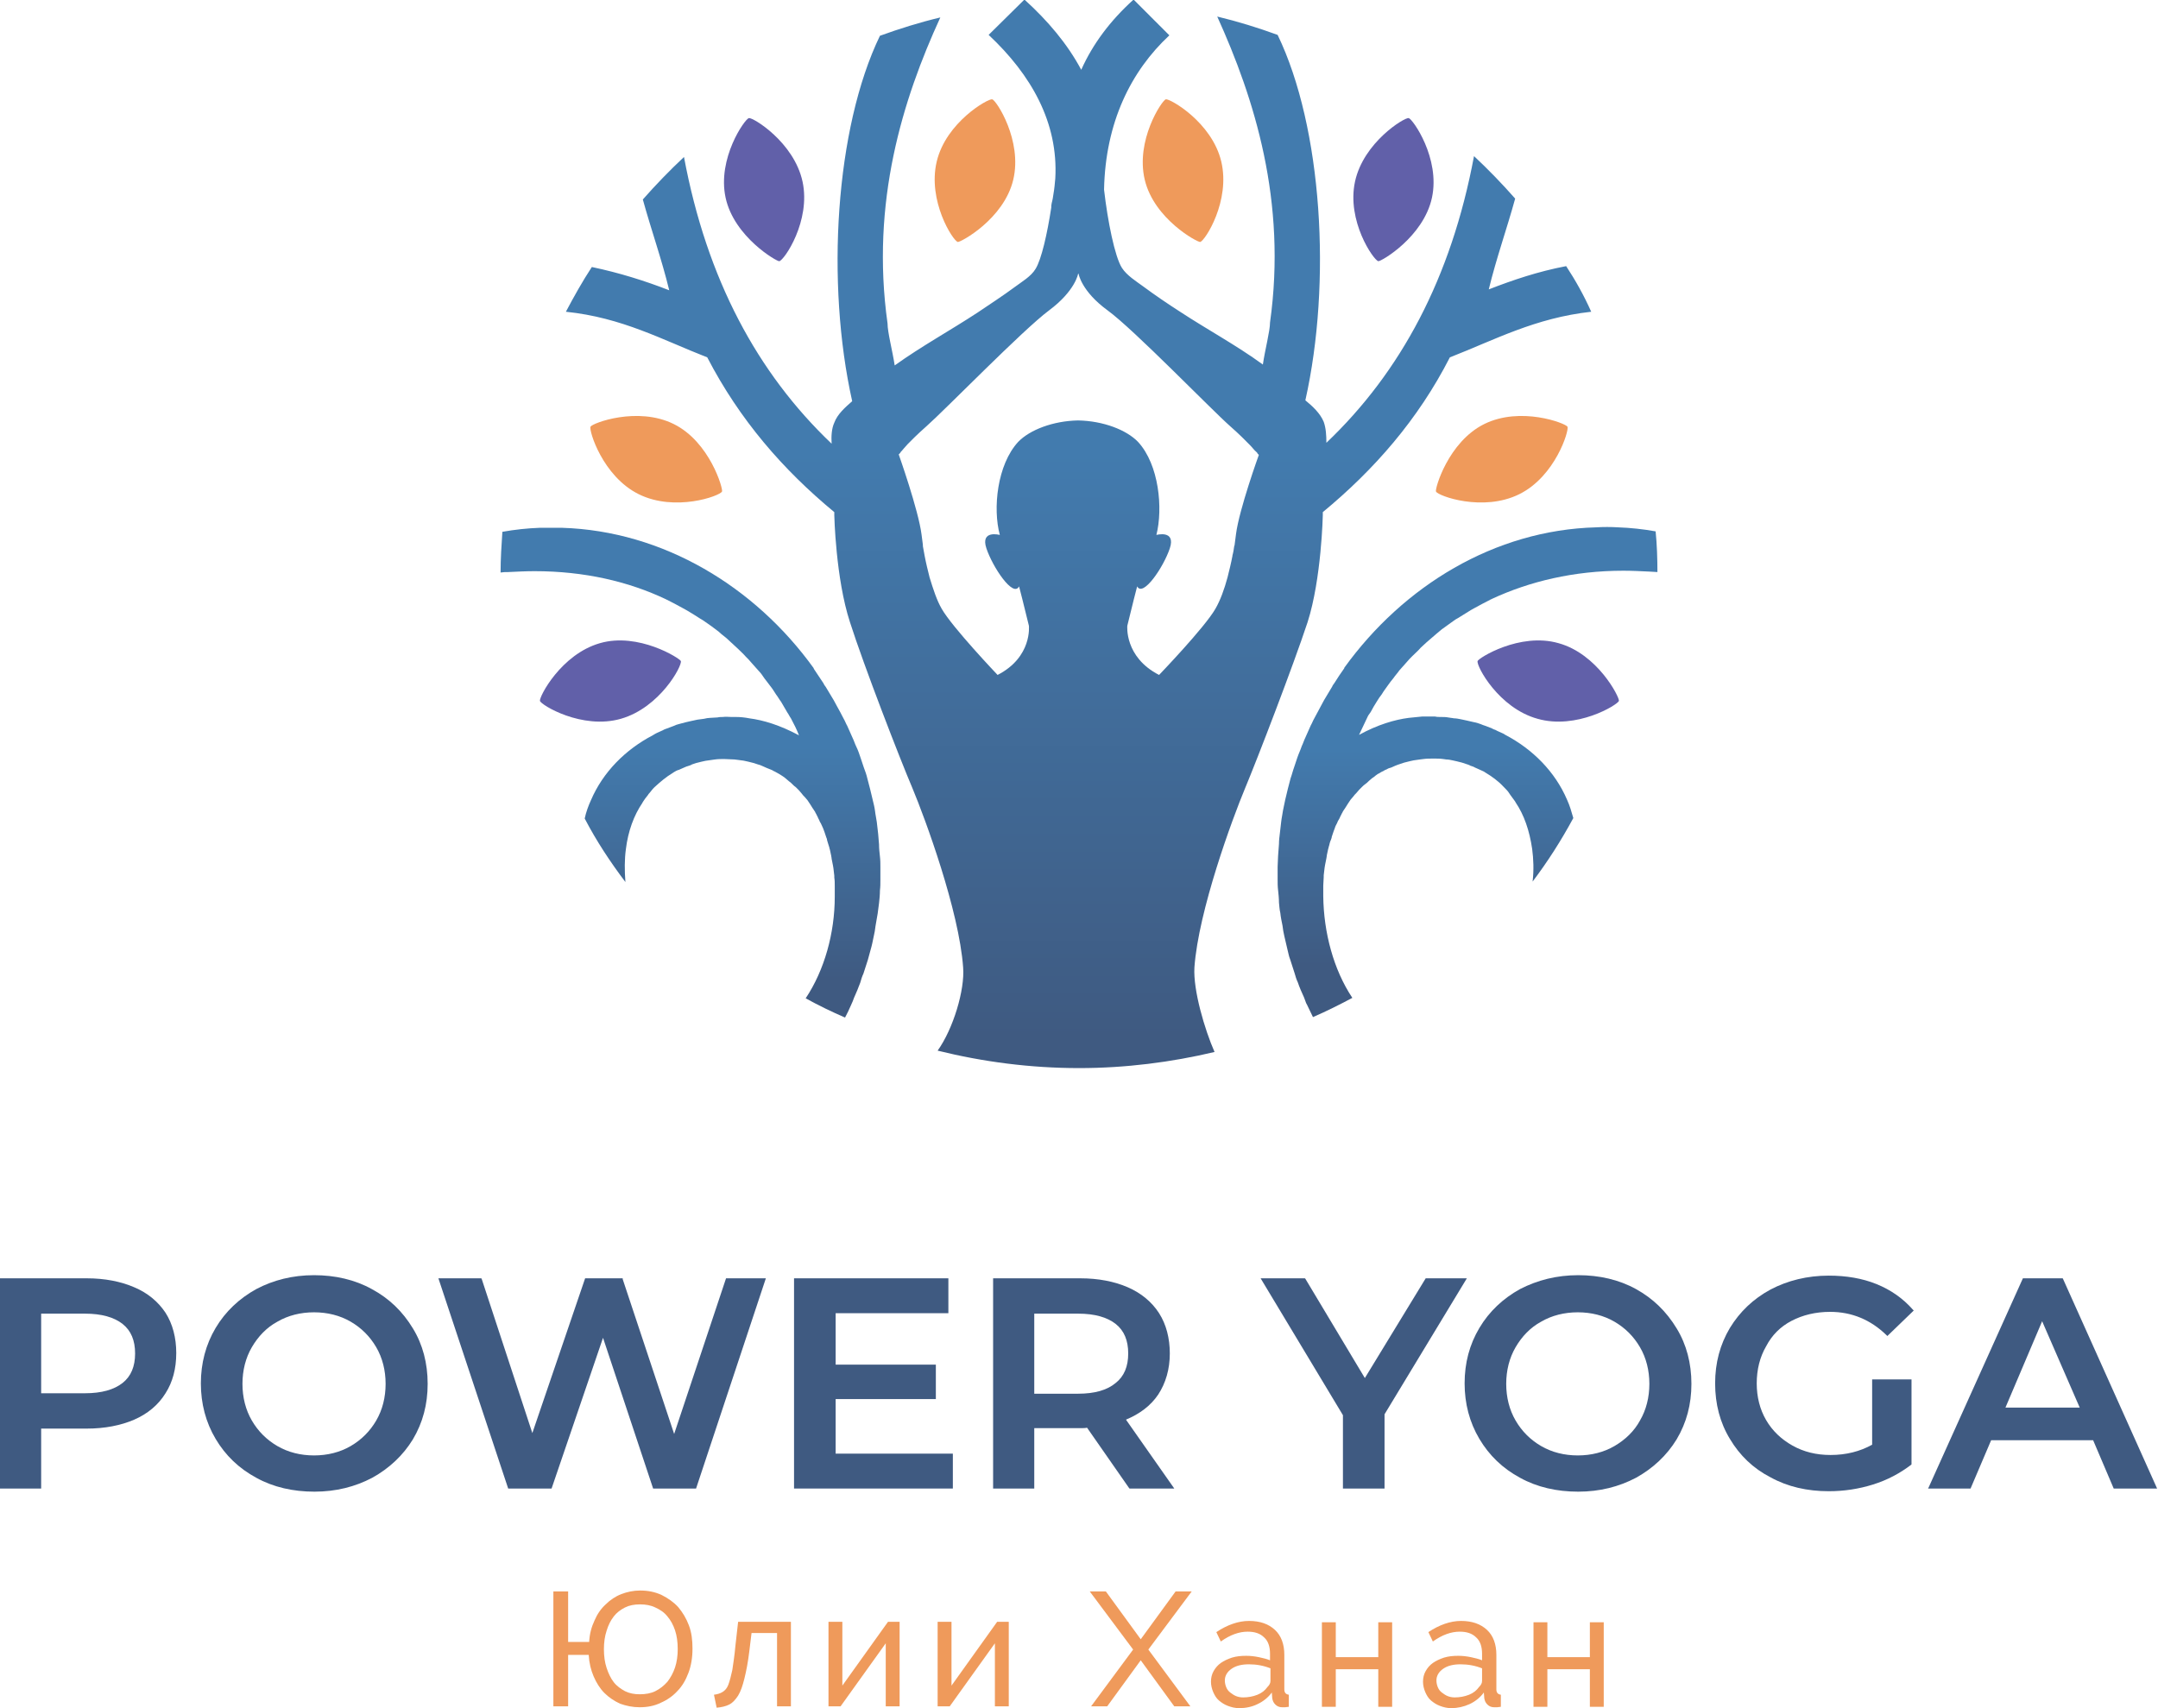 <?xml version="1.0" encoding="UTF-8"?> <!-- Generator: Adobe Illustrator 26.2.1, SVG Export Plug-In . SVG Version: 6.00 Build 0) --> <svg xmlns="http://www.w3.org/2000/svg" xmlns:xlink="http://www.w3.org/1999/xlink" id="Слой_1" x="0px" y="0px" viewBox="0 0 482.4 381.9" style="enable-background:new 0 0 482.4 381.9;" xml:space="preserve"> <style type="text/css"> .st0{fill:#EF9A5B;} .st1{fill:#3F5A81;} .st2{fill-rule:evenodd;clip-rule:evenodd;fill:#6160A9;} .st3{fill-rule:evenodd;clip-rule:evenodd;fill:#EF9A5B;} .st4{fill-rule:evenodd;clip-rule:evenodd;fill:url(#SVGID_1_);} .st5{fill-rule:evenodd;clip-rule:evenodd;fill:url(#SVGID_00000140004924074849518070000013554827187634832308_);} .st6{fill-rule:evenodd;clip-rule:evenodd;fill:url(#SVGID_00000136379338164443336920000003805765662666562239_);} </style> <g> <g> <path class="st0" d="M143,381.7c-1.6,0-3-0.3-4.4-0.8c-1.3-0.6-2.5-1.4-3.5-2.4c-1-1-1.8-2.3-2.4-3.7c-0.6-1.4-1-3-1.1-4.8h-4.6 v11.5h-3.3v-25.7h3.3v11.3h4.7c0.1-1.8,0.5-3.3,1.2-4.8c0.6-1.4,1.4-2.6,2.5-3.6c1-1,2.2-1.8,3.5-2.3c1.3-0.5,2.7-0.8,4.2-0.8 c1.7,0,3.3,0.3,4.8,1c1.4,0.7,2.7,1.6,3.7,2.7c1,1.2,1.8,2.5,2.4,4.1c0.6,1.6,0.8,3.3,0.8,5.2c0,2-0.3,3.8-0.9,5.4 c-0.6,1.6-1.4,3-2.5,4.1c-1,1.1-2.3,2-3.7,2.6C146.3,381.4,144.7,381.7,143,381.7z M135,368.7c0,1.6,0.2,3,0.6,4.2 c0.4,1.2,0.9,2.3,1.6,3.2c0.7,0.9,1.6,1.5,2.5,2c1,0.5,2.1,0.7,3.3,0.7c1.3,0,2.5-0.2,3.5-0.7c1-0.5,1.9-1.2,2.7-2.1 c0.7-0.9,1.3-2,1.7-3.2c0.4-1.2,0.6-2.6,0.6-4.1c0-1.6-0.2-3-0.6-4.2c-0.4-1.2-1-2.3-1.7-3.1c-0.7-0.9-1.6-1.5-2.7-2 c-1-0.5-2.2-0.7-3.4-0.7c-1.3,0-2.4,0.2-3.4,0.7c-1,0.5-1.9,1.2-2.5,2c-0.7,0.9-1.2,1.9-1.6,3.2C135.2,365.8,135,367.2,135,368.7z "></path> <path class="st0" d="M159.6,378.9c0.8-0.1,1.4-0.3,1.9-0.6c0.5-0.3,1-0.8,1.3-1.6c0.3-0.8,0.6-1.9,0.9-3.3 c0.2-1.4,0.5-3.2,0.7-5.5l0.6-5.3h11.8v18.9h-3.1v-16.4h-5.7l-0.5,4.1c-0.3,2.5-0.7,4.5-1.1,6.1c-0.4,1.6-0.8,2.8-1.4,3.8 c-0.6,0.9-1.2,1.6-2,2c-0.8,0.4-1.7,0.6-2.8,0.7L159.6,378.9z"></path> <path class="st0" d="M188.2,377l10.3-14.4h2.6v18.9H198v-14.1l-10.1,14.1h-2.7v-18.9h3.1V377z"></path> <path class="st0" d="M212.6,377l10.3-14.4h2.6v18.9h-3.1v-14.1l-10.1,14.1h-2.7v-18.9h3.1V377z"></path> <path class="st0" d="M247.2,355.8l7.8,10.7l7.8-10.7h3.6l-9.7,13l9.4,12.7h-3.6l-7.5-10.3l-7.5,10.3h-3.6l9.4-12.7l-9.7-13H247.2z "></path> <path class="st0" d="M277,381.9c-0.9,0-1.7-0.2-2.5-0.5s-1.4-0.7-2-1.2c-0.6-0.5-1-1.2-1.3-1.9c-0.3-0.7-0.5-1.5-0.5-2.3 c0-0.9,0.2-1.7,0.6-2.4c0.4-0.7,0.9-1.3,1.6-1.8c0.7-0.5,1.6-0.9,2.5-1.2c1-0.3,2-0.4,3.2-0.4c0.9,0,1.8,0.1,2.8,0.3 c0.9,0.2,1.8,0.4,2.5,0.7v-1.5c0-1.5-0.4-2.8-1.3-3.6c-0.9-0.9-2.1-1.3-3.7-1.3c-1.9,0-3.9,0.7-6,2.2l-1-2.1 c2.4-1.6,4.9-2.5,7.3-2.5c2.5,0,4.4,0.7,5.8,2c1.4,1.3,2.1,3.2,2.1,5.6v7.7c0,0.7,0.3,1.1,1,1.2v2.7c-0.3,0-0.6,0.1-0.8,0.1 c-0.2,0-0.4,0-0.7,0c-0.6,0-1.1-0.2-1.5-0.6c-0.4-0.4-0.6-0.8-0.7-1.4l-0.1-1.3c-0.8,1.1-1.9,2-3.2,2.6 C279.9,381.6,278.5,381.9,277,381.9z M277.9,379.5c1.1,0,2.2-0.2,3.2-0.6c1-0.4,1.7-1,2.2-1.7c0.5-0.5,0.7-0.9,0.7-1.4V373 c-1.5-0.6-3.1-0.9-4.8-0.9c-1.6,0-2.9,0.3-3.9,1c-1,0.7-1.5,1.6-1.5,2.6c0,0.5,0.1,1,0.3,1.5c0.2,0.5,0.5,0.9,0.9,1.2 c0.4,0.3,0.8,0.6,1.3,0.8C276.8,379.4,277.3,379.5,277.9,379.5z"></path> <path class="st0" d="M298.6,370.5h9.5v-7.8h3.1v18.9h-3.1v-8.4h-9.5v8.4h-3.1v-18.9h3.1V370.5z"></path> <path class="st0" d="M324.4,381.9c-0.9,0-1.7-0.2-2.5-0.5s-1.4-0.7-2-1.2c-0.6-0.5-1-1.2-1.3-1.9c-0.3-0.7-0.5-1.5-0.5-2.3 c0-0.9,0.2-1.7,0.6-2.4c0.4-0.7,0.9-1.3,1.6-1.8c0.7-0.5,1.6-0.9,2.5-1.2c1-0.3,2-0.4,3.2-0.4c0.9,0,1.8,0.1,2.8,0.3 c0.9,0.2,1.8,0.4,2.5,0.7v-1.5c0-1.5-0.4-2.8-1.3-3.6c-0.9-0.9-2.1-1.3-3.7-1.3c-1.9,0-3.9,0.7-6,2.2l-1-2.1 c2.4-1.6,4.9-2.5,7.3-2.5c2.5,0,4.4,0.7,5.8,2c1.4,1.3,2.1,3.2,2.1,5.6v7.7c0,0.7,0.3,1.1,1,1.2v2.7c-0.3,0-0.6,0.1-0.8,0.1 c-0.2,0-0.4,0-0.7,0c-0.6,0-1.1-0.2-1.5-0.6c-0.4-0.4-0.6-0.8-0.7-1.4l-0.1-1.3c-0.8,1.1-1.9,2-3.2,2.6 C327.2,381.6,325.8,381.9,324.4,381.9z M325.2,379.5c1.1,0,2.2-0.2,3.2-0.6c1-0.4,1.7-1,2.2-1.7c0.5-0.5,0.7-0.9,0.7-1.4V373 c-1.5-0.6-3.1-0.9-4.8-0.9c-1.6,0-2.9,0.3-3.9,1c-1,0.7-1.5,1.6-1.5,2.6c0,0.5,0.1,1,0.3,1.5c0.2,0.5,0.5,0.9,0.9,1.2 c0.4,0.3,0.8,0.6,1.3,0.8C324.1,379.4,324.6,379.5,325.2,379.5z"></path> <path class="st0" d="M345.9,370.5h9.5v-7.8h3.1v18.9h-3.1v-8.4h-9.5v8.4h-3.1v-18.9h3.1V370.5z"></path> </g> <g> <path class="st1" d="M30,287.8c-3-1.3-6.6-2-10.6-2H0v47h9.2v-13.4h10.2c4,0,7.6-0.7,10.6-2c3-1.3,5.4-3.3,7-5.9 c1.6-2.5,2.4-5.5,2.4-9c0-3.4-0.8-6.5-2.4-9C35.4,291.1,33.1,289.1,30,287.8z M9.2,293.7H19c3.7,0,6.5,0.8,8.4,2.3 c1.9,1.5,2.8,3.7,2.8,6.6c0,2.9-0.9,5.1-2.8,6.6c-1.9,1.5-4.7,2.3-8.4,2.3H9.2V293.7z"></path> <path class="st1" d="M83.1,288.2L83.1,288.2c-3.8-2.1-8.2-3.1-12.9-3.1c-4.8,0-9.1,1.1-12.9,3.1c-3.8,2.1-6.9,5-9.1,8.7 c-2.2,3.7-3.3,7.9-3.3,12.4c0,4.5,1.1,8.7,3.3,12.4c2.2,3.7,5.2,6.6,9.1,8.7c3.8,2.1,8.2,3.1,13,3.1c4.8,0,9.1-1.1,12.9-3.1 c3.8-2.1,6.9-5,9.1-8.6c2.2-3.7,3.3-7.8,3.3-12.4c0-4.6-1.1-8.8-3.3-12.4C90,293.2,87,290.3,83.1,288.2z M78.4,323.3 c-2.4,1.4-5.2,2.1-8.2,2.1c-3,0-5.8-0.7-8.2-2.1c-2.4-1.4-4.3-3.3-5.7-5.7c-1.4-2.4-2.1-5.2-2.1-8.2c0-3,0.7-5.8,2.1-8.2 c1.4-2.4,3.3-4.4,5.7-5.7c2.4-1.4,5.2-2.1,8.2-2.1c3,0,5.8,0.7,8.2,2.1c2.4,1.4,4.3,3.3,5.7,5.7c1.4,2.4,2.1,5.2,2.1,8.2 c0,3-0.7,5.8-2.1,8.2C82.7,320,80.8,321.9,78.4,323.3z"></path> <polygon class="st1" points="150.7,320.6 139.2,286 139.2,285.8 130.8,285.8 119,320.4 107.7,286 107.6,285.8 98,285.8 113.6,332.8 123.3,332.8 134.8,299.1 146,332.8 155.6,332.8 171.2,285.8 162.3,285.8 "></polygon> <polygon class="st1" points="186.8,312.8 209.2,312.8 209.2,305.1 186.8,305.1 186.8,293.6 212,293.6 212,285.8 177.5,285.8 177.5,332.8 213,332.8 213,325 186.8,325 "></polygon> <path class="st1" d="M258.9,311.8c1.7-2.6,2.6-5.7,2.6-9.2c0-3.4-0.8-6.5-2.4-9c-1.6-2.5-4-4.5-7-5.8c-3-1.3-6.6-2-10.6-2H222v47 h9.2v-13.5h10.2c0.7,0,1.2,0,1.6-0.1l9.4,13.5l0.1,0.1h10l-10.8-15.4C254.8,316.1,257.2,314.3,258.9,311.8z M231.2,293.7h9.8 c3.7,0,6.5,0.8,8.4,2.3c1.9,1.5,2.8,3.7,2.8,6.6c0,2.9-0.9,5.1-2.8,6.6c-1.9,1.6-4.7,2.4-8.4,2.4h-9.8V293.7z"></path> <polygon class="st1" points="318.7,285.8 305.1,308.1 291.8,285.9 291.7,285.8 281.8,285.8 300.2,316.4 300.2,332.8 309.5,332.8 309.5,316.2 327.9,285.8 "></polygon> <path class="st1" d="M365.7,288.2c-3.8-2.1-8.2-3.1-12.9-3.1c-4.8,0-9.1,1.1-13,3.1c-3.8,2.1-6.9,5-9.1,8.7 c-2.2,3.7-3.3,7.8-3.3,12.4c0,4.5,1.1,8.7,3.3,12.4c2.2,3.7,5.2,6.6,9.1,8.7c3.8,2.1,8.2,3.1,13,3.1c4.8,0,9.1-1.1,12.9-3.1 c3.8-2.1,6.9-5,9.1-8.6c2.2-3.7,3.3-7.8,3.3-12.4c0-4.6-1.1-8.8-3.3-12.4C372.5,293.2,369.5,290.3,365.7,288.2z M360.9,323.3 c-2.4,1.4-5.2,2.1-8.2,2.1s-5.8-0.7-8.2-2.1c-2.4-1.4-4.3-3.3-5.7-5.7c-1.4-2.4-2.1-5.2-2.1-8.2c0-3,0.7-5.8,2.1-8.2 c1.4-2.4,3.3-4.4,5.7-5.7c2.4-1.4,5.2-2.1,8.2-2.1c3,0,5.8,0.7,8.2,2.1c2.4,1.4,4.3,3.3,5.7,5.7c1.4,2.4,2.1,5.2,2.1,8.2 c0,3-0.7,5.8-2.1,8.2C365.3,320,363.3,321.9,360.9,323.3z"></path> <path class="st1" d="M400.5,295.3c2.5-1.3,5.4-2,8.6-2c4.9,0,9.1,1.8,12.6,5.2l0.2,0.2l5.9-5.7l-0.2-0.2c-2.2-2.5-4.9-4.4-8.1-5.7 c-3.2-1.3-6.8-1.9-10.7-1.9c-4.8,0-9.2,1.1-13,3.1c-3.9,2.1-6.9,5-9.1,8.6c-2.2,3.7-3.3,7.8-3.3,12.4c0,4.6,1.1,8.8,3.3,12.4 c2.2,3.7,5.2,6.6,9.1,8.6c3.8,2.1,8.2,3.1,13,3.1c3.4,0,6.7-0.5,9.9-1.5c3.2-1,6-2.5,8.5-4.4l0.1-0.1v-19h-8.8v14.6 c-2.7,1.5-5.8,2.3-9.3,2.3c-3.2,0-6-0.7-8.5-2.1c-2.5-1.4-4.5-3.3-5.9-5.7c-1.4-2.4-2.1-5.2-2.1-8.2c0-3.1,0.7-5.9,2.1-8.3 C396.1,298.5,398,296.6,400.5,295.3z"></path> <path class="st1" d="M461.2,286l-0.1-0.2h-8.9l-21,46.6l-0.2,0.4h9.5l4.6-10.8h22.8l4.6,10.8h9.7L461.2,286z M464.9,314.7h-16.6 l8.2-19.3L464.9,314.7z"></path> </g> <g> <path class="st2" d="M348.4,143.8c-8.7-2.5-18,3.4-18.1,4c-0.3,1.1,4.7,10.5,13.4,12.9c8.7,2.5,17.9-3.1,18.2-4 C362,155.8,357.1,146.2,348.4,143.8z"></path> <path class="st3" d="M331.8,94.8c-8.1,4-11.1,14.6-10.8,15.1c0.5,1,10.5,4.6,18.6,0.6c8.1-4,11.2-14.3,10.8-15.1 C349.9,94.6,339.9,90.8,331.8,94.8z"></path> <path class="st3" d="M255.9,40.2c2.1,8.8,11.8,14,12.4,13.9c1.1-0.3,6.8-9.2,4.7-18c-2.1-8.8-11.5-14.1-12.4-13.9 C259.7,22.5,253.8,31.4,255.9,40.2z"></path> <path class="st2" d="M308.1,58.4c0.6,0.1,10.1-5.4,12-14.2c1.9-8.8-4.3-17.6-5.2-17.8c-0.9-0.2-10.1,5.4-12,14.2 C301,49.4,307,58.1,308.1,58.4z"></path> <linearGradient id="SVGID_1_" gradientUnits="userSpaceOnUse" x1="328.128" y1="249.816" x2="328.128" y2="167.499"> <stop offset="0.413" style="stop-color:#3F5A81"></stop> <stop offset="1" style="stop-color:#427BAE"></stop> </linearGradient> <path class="st4" d="M370.1,118.8c-2.8-0.5-5.6-0.8-8.4-0.9h0c-1.6-0.1-3.3-0.1-4.9,0c0,0,0,0,0,0c-22.7,0.6-43.1,13.1-56.3,31.4 c0,0,0,0,0,0.1c-0.8,1.1-1.5,2.2-2.2,3.3c-0.2,0.3-0.4,0.5-0.5,0.8c-0.6,1-1.2,2-1.8,3c-0.2,0.4-0.5,0.9-0.7,1.3 c-0.5,0.9-1,1.9-1.5,2.8c-0.3,0.5-0.5,1.1-0.8,1.6c-0.4,0.9-0.8,1.8-1.2,2.7c-0.3,0.6-0.5,1.3-0.8,1.9c-0.3,0.9-0.7,1.7-1,2.6 c-0.2,0.7-0.5,1.4-0.7,2.1c-0.3,0.8-0.5,1.7-0.8,2.5c-0.2,0.8-0.4,1.5-0.6,2.3c-0.2,0.8-0.4,1.7-0.6,2.5c-0.2,0.8-0.3,1.6-0.5,2.4 c-0.1,0.8-0.3,1.6-0.4,2.5c-0.1,0.9-0.2,1.7-0.3,2.6c-0.1,0.8-0.2,1.6-0.2,2.4c-0.1,0.9-0.1,1.8-0.2,2.7c0,0.8-0.1,1.6-0.1,2.4 c0,0.9,0,1.8,0,2.8c0,0.8,0,1.6,0.1,2.4c0.1,0.9,0.2,1.9,0.2,2.8c0.1,0.8,0.1,1.5,0.3,2.3c0.1,1,0.3,1.9,0.5,2.9 c0.1,0.8,0.2,1.5,0.4,2.3c0.2,1,0.5,2,0.7,3c0.2,0.7,0.3,1.5,0.6,2.2c0.3,1,0.7,2.1,1,3.1c0.2,0.7,0.4,1.4,0.7,2 c0.4,1.2,0.9,2.3,1.4,3.4c0.1,0.3,0.2,0.5,0.3,0.8c0.1,0.3,0.2,0.6,0.4,0.9c0.4,0.9,0.9,1.8,1.3,2.7c3-1.3,6-2.8,8.8-4.3 c-4.2-6.3-6.4-14.6-6.5-22.7c0,0,0,0,0,0c0-0.7,0-1.4,0-2.1c0-0.1,0-0.2,0-0.3c0-0.6,0.1-1.3,0.1-1.9c0-0.1,0-0.3,0-0.4 c0.1-0.6,0.1-1.1,0.2-1.7c0-0.2,0.1-0.4,0.1-0.6c0.1-0.5,0.2-1,0.3-1.5c0-0.2,0.1-0.4,0.1-0.7c0.1-0.5,0.2-0.9,0.3-1.4 c0.1-0.2,0.1-0.5,0.2-0.7c0.1-0.4,0.2-0.9,0.4-1.3c0.1-0.3,0.2-0.5,0.2-0.7c0.1-0.4,0.3-0.8,0.4-1.2c0.1-0.3,0.2-0.5,0.3-0.8 c0.1-0.4,0.3-0.7,0.5-1.1c0.1-0.3,0.2-0.5,0.4-0.8c0.2-0.3,0.3-0.7,0.5-1c0.1-0.3,0.3-0.5,0.4-0.8c0.2-0.3,0.4-0.6,0.6-0.9 c0.2-0.3,0.3-0.5,0.5-0.8c0.2-0.3,0.4-0.6,0.6-0.9c0.2-0.2,0.4-0.5,0.6-0.7c0.2-0.3,0.4-0.5,0.7-0.8c0.2-0.2,0.4-0.5,0.6-0.7 c0.2-0.2,0.5-0.5,0.7-0.7c0.2-0.2,0.4-0.4,0.7-0.6c0.3-0.2,0.5-0.4,0.8-0.7c0.2-0.2,0.5-0.4,0.7-0.6c0.3-0.2,0.6-0.4,0.8-0.6 c0.3-0.2,0.5-0.4,0.8-0.5c0.3-0.2,0.6-0.4,0.9-0.5c0.3-0.2,0.5-0.3,0.8-0.4c0.3-0.2,0.6-0.3,1-0.4c0.3-0.1,0.6-0.3,0.9-0.4 c0.3-0.1,0.7-0.3,1.1-0.4c0.3-0.1,0.6-0.2,0.9-0.3c0.4-0.1,0.8-0.2,1.2-0.3c0.3-0.1,0.6-0.1,0.9-0.2c0.5-0.1,0.9-0.1,1.4-0.2 c0.3,0,0.5-0.1,0.8-0.1c0.7-0.1,1.5-0.1,2.3-0.1c0.7,0,1.4,0,2.1,0.1c0.2,0,0.5,0.1,0.7,0.1c0.5,0,0.9,0.1,1.4,0.2 c0.3,0.1,0.6,0.1,0.9,0.2c0.4,0.1,0.8,0.2,1.2,0.3c0.3,0.1,0.6,0.2,0.9,0.3c0.3,0.1,0.7,0.2,1,0.4c0.3,0.1,0.7,0.2,1,0.4 c0.3,0.1,0.6,0.3,0.9,0.4c0.4,0.2,0.7,0.3,1.1,0.5c0.1,0.1,0.2,0.1,0.3,0.2c1.5,0.9,2.9,1.9,4.1,3.2c0.1,0.1,0.2,0.2,0.2,0.2 c0.4,0.4,0.8,0.8,1.1,1.3c0.1,0.1,0.1,0.2,0.2,0.3c0.4,0.5,0.7,1,1.1,1.5c0,0.1,0.1,0.1,0.1,0.2c1.9,2.8,3.1,6.3,3.7,10.4 c0.3,2.3,0.4,4.7,0.1,7.3c3.4-4.5,6.4-9.2,9.1-14.2c-0.4-1.4-0.8-2.8-1.4-4.1c0,0,0,0,0,0c-2.7-6.3-7.7-11.3-13.8-14.5 c-0.2-0.1-0.3-0.2-0.5-0.3c-0.6-0.3-1.2-0.5-1.7-0.8c-0.3-0.1-0.6-0.2-0.9-0.4c-0.5-0.2-1.1-0.4-1.6-0.6c-0.4-0.1-0.7-0.3-1.1-0.4 c-0.5-0.2-1-0.3-1.5-0.4c-0.4-0.1-0.9-0.2-1.3-0.3c-0.5-0.1-0.9-0.2-1.4-0.3c-0.5-0.1-1-0.2-1.5-0.2c-0.4-0.1-0.9-0.1-1.3-0.2 c-0.5-0.1-1.1-0.1-1.7-0.1c-0.4,0-0.8,0-1.2-0.1c-0.6,0-1.3,0-1.9,0c-0.3,0-0.7,0-1,0c-1,0.1-2,0.2-3,0.3 c-3.1,0.4-6.9,1.5-11.1,3.8c0.6-1.3,1.2-2.5,1.8-3.8c0.2-0.5,0.5-0.9,0.8-1.3c0.4-0.8,0.9-1.6,1.4-2.4c0.3-0.5,0.7-1.1,1.1-1.6 c0.4-0.7,0.9-1.3,1.3-1.9c0.4-0.6,0.9-1.2,1.3-1.7c0.4-0.6,0.9-1.1,1.3-1.7c0.5-0.6,1.1-1.2,1.6-1.8c0.4-0.5,0.9-1,1.3-1.4 c0.6-0.6,1.3-1.2,1.9-1.9c0.4-0.4,0.9-0.8,1.3-1.2c0.7-0.6,1.4-1.2,2.2-1.9c0.4-0.3,0.8-0.7,1.2-1c0.8-0.6,1.7-1.2,2.5-1.8 c0.4-0.3,0.7-0.5,1.1-0.7c1-0.6,1.9-1.2,2.9-1.8c0.3-0.2,0.6-0.3,0.9-0.5c1.1-0.6,2.2-1.2,3.4-1.8c0.1-0.1,0.3-0.1,0.4-0.2 c8.4-3.9,18.3-6.3,29.4-6.3c1.9,0,3.9,0.1,5.9,0.2c0.6,0,1.1,0.1,1.7,0.1C370.5,124.9,370.4,121.8,370.1,118.8z"></path> <path class="st2" d="M138.8,160.7c8.7-2.5,13.7-11.8,13.4-12.9c-0.2-0.6-9.5-6.5-18.1-4c-8.7,2.5-13.6,12-13.4,12.9 C120.9,157.6,130.1,163.2,138.8,160.7z"></path> <path class="st3" d="M161.4,109.9c0.3-0.5-2.7-11.1-10.8-15.1c-8.1-4-18.2-0.2-18.6,0.6c-0.4,0.8,2.7,11.1,10.8,15.1 C150.9,114.5,160.9,110.9,161.4,109.9z"></path> <path class="st3" d="M214.1,54.1c0.6,0.1,10.3-5.1,12.4-13.9c2.1-8.8-3.8-17.8-4.7-18c-0.9-0.2-10.3,5.1-12.4,13.9 C207.3,44.9,213,53.8,214.1,54.1z"></path> <path class="st2" d="M174.2,58.4c1.1-0.2,7.1-9,5.2-17.8c-1.9-8.8-11.1-14.4-12-14.2c-0.9,0.2-7.1,9-5.2,17.8 C164.1,53,173.7,58.5,174.2,58.4z"></path> <linearGradient id="SVGID_00000107578023331110364900000012931293620706581694_" gradientUnits="userSpaceOnUse" x1="154.248" y1="249.291" x2="154.248" y2="166.974"> <stop offset="0.367" style="stop-color:#3F5A81"></stop> <stop offset="1" style="stop-color:#427BAE"></stop> </linearGradient> <path style="fill-rule:evenodd;clip-rule:evenodd;fill:url(#SVGID_00000107578023331110364900000012931293620706581694_);" d=" M196.5,188.8c-0.1-0.8-0.1-1.6-0.2-2.4c-0.1-0.9-0.2-1.7-0.3-2.6c-0.1-0.8-0.3-1.6-0.4-2.5c-0.1-0.8-0.3-1.6-0.5-2.4 c-0.2-0.8-0.4-1.7-0.6-2.5c-0.2-0.8-0.4-1.5-0.6-2.3c-0.2-0.9-0.5-1.7-0.8-2.5c-0.2-0.7-0.5-1.4-0.7-2.1c-0.3-0.9-0.6-1.8-1-2.6 c-0.3-0.6-0.5-1.3-0.8-1.9c-0.4-0.9-0.8-1.8-1.2-2.7c-0.3-0.5-0.5-1.1-0.8-1.6c-0.5-1-1-1.9-1.5-2.8c-0.2-0.4-0.5-0.9-0.7-1.3 c-0.6-1-1.2-2-1.8-3c-0.2-0.3-0.4-0.5-0.5-0.8c-0.7-1.1-1.5-2.2-2.2-3.3c0,0,0,0,0-0.1c-13.1-18.2-33.6-30.7-56.3-31.4 c0,0,0,0,0,0c-1.6,0-3.2,0-4.9,0h0c-2.8,0.1-5.6,0.4-8.4,0.9c-0.2,3-0.4,6-0.4,9.1c0.6-0.1,1.1-0.1,1.7-0.1c2-0.1,4-0.2,5.9-0.2 c11.1,0,21,2.3,29.4,6.3c0.1,0.1,0.3,0.1,0.4,0.2c1.2,0.6,2.3,1.2,3.4,1.8c0.3,0.2,0.6,0.3,0.9,0.5c1,0.6,2,1.2,2.9,1.8 c0.4,0.2,0.8,0.5,1.1,0.7c0.9,0.6,1.7,1.2,2.5,1.8c0.4,0.3,0.8,0.6,1.2,1c0.8,0.6,1.5,1.2,2.2,1.9c0.4,0.4,0.9,0.8,1.3,1.2 c0.6,0.6,1.3,1.2,1.9,1.9c0.5,0.5,0.9,0.9,1.3,1.4c0.5,0.6,1.1,1.2,1.6,1.8c0.5,0.5,0.9,1.1,1.3,1.7c0.5,0.6,0.9,1.2,1.3,1.7 c0.5,0.6,0.9,1.3,1.3,1.9c0.4,0.5,0.7,1.1,1.1,1.6c0.5,0.8,0.9,1.6,1.4,2.4c0.3,0.4,0.5,0.9,0.8,1.3c0.7,1.3,1.3,2.5,1.8,3.8 c-4.3-2.3-8-3.4-11.1-3.8c-1-0.2-2-0.3-3-0.3c-0.3,0-0.7,0-1,0c-0.6,0-1.3-0.1-1.9,0c-0.4,0-0.8,0-1.2,0.1c-0.6,0-1.1,0.1-1.7,0.1 c-0.4,0-0.9,0.1-1.3,0.2c-0.5,0.1-1,0.1-1.5,0.2c-0.5,0.1-1,0.2-1.4,0.3c-0.4,0.1-0.9,0.2-1.3,0.3c-0.5,0.1-1,0.3-1.5,0.4 c-0.4,0.1-0.7,0.2-1.1,0.4c-0.5,0.2-1.1,0.4-1.6,0.6c-0.3,0.1-0.6,0.2-0.9,0.4c-0.6,0.3-1.2,0.5-1.7,0.8c-0.2,0.1-0.3,0.2-0.5,0.3 c-6.1,3.2-11.1,8.2-13.8,14.5c0,0,0,0,0,0c-0.6,1.3-1.1,2.7-1.4,4.1c2.6,5,5.7,9.7,9.1,14.2c-0.2-2.6-0.2-5.1,0.1-7.3 c0.5-4.1,1.8-7.6,3.7-10.4c0-0.1,0.1-0.1,0.1-0.2c0.3-0.5,0.7-1,1.1-1.5c0.1-0.1,0.1-0.2,0.2-0.3c0.4-0.4,0.7-0.9,1.1-1.3 c0.1-0.1,0.2-0.2,0.2-0.2c1.3-1.2,2.6-2.3,4.1-3.2c0.1-0.1,0.2-0.1,0.3-0.2c0.3-0.2,0.7-0.4,1.1-0.5c0.3-0.1,0.6-0.3,0.9-0.4 c0.3-0.1,0.6-0.3,1-0.4c0.3-0.1,0.7-0.2,1-0.4c0.3-0.1,0.6-0.2,0.9-0.3c0.4-0.1,0.8-0.2,1.2-0.3c0.3-0.1,0.6-0.1,0.9-0.2 c0.5-0.1,0.9-0.1,1.4-0.2c0.2,0,0.5-0.1,0.7-0.1c0.7-0.1,1.4-0.1,2.1-0.1c0.8,0,1.5,0.1,2.3,0.1c0.3,0,0.5,0.1,0.8,0.1 c0.5,0.1,1,0.1,1.4,0.2c0.3,0.1,0.6,0.1,0.9,0.2c0.4,0.1,0.8,0.2,1.2,0.3c0.3,0.1,0.6,0.2,0.9,0.3c0.4,0.1,0.7,0.2,1.1,0.4 c0.3,0.1,0.6,0.3,0.9,0.4c0.3,0.1,0.7,0.3,1,0.4c0.3,0.1,0.5,0.3,0.8,0.4c0.3,0.2,0.6,0.3,0.9,0.5c0.3,0.2,0.5,0.3,0.8,0.5 c0.3,0.2,0.6,0.4,0.8,0.6c0.2,0.2,0.5,0.4,0.7,0.6c0.3,0.2,0.5,0.4,0.8,0.7c0.2,0.2,0.4,0.4,0.7,0.6c0.2,0.2,0.5,0.5,0.7,0.7 c0.2,0.2,0.4,0.5,0.6,0.7c0.2,0.3,0.4,0.5,0.7,0.8c0.2,0.2,0.4,0.5,0.6,0.7c0.2,0.3,0.4,0.6,0.6,0.9c0.2,0.3,0.3,0.5,0.5,0.8 c0.2,0.3,0.4,0.6,0.6,0.9c0.1,0.3,0.3,0.5,0.4,0.8c0.2,0.3,0.3,0.7,0.5,1c0.1,0.3,0.2,0.5,0.4,0.8c0.2,0.4,0.3,0.7,0.5,1.1 c0.1,0.3,0.2,0.5,0.3,0.8c0.1,0.4,0.3,0.8,0.4,1.2c0.1,0.2,0.2,0.5,0.2,0.7c0.1,0.4,0.3,0.9,0.4,1.3c0.1,0.2,0.1,0.5,0.2,0.7 c0.1,0.5,0.2,0.9,0.3,1.4c0,0.2,0.1,0.4,0.1,0.7c0.1,0.5,0.2,1,0.3,1.5c0,0.2,0.1,0.4,0.1,0.6c0.1,0.6,0.1,1.1,0.2,1.7 c0,0.1,0,0.3,0,0.4c0.1,0.6,0.1,1.2,0.1,1.9c0,0.1,0,0.2,0,0.3c0,0.7,0,1.4,0,2.1c0,0,0,0,0,0c0,8.1-2.3,16.4-6.5,22.7 c2.9,1.6,5.8,3,8.8,4.3c0.5-0.9,0.9-1.8,1.3-2.7c0.1-0.3,0.3-0.6,0.4-0.9c0.1-0.3,0.2-0.5,0.3-0.8c0.5-1.1,1-2.3,1.4-3.4 c0.2-0.7,0.4-1.4,0.7-2c0.3-1,0.7-2.1,1-3.1c0.2-0.7,0.4-1.5,0.6-2.2c0.3-1,0.5-2,0.7-3c0.2-0.8,0.3-1.5,0.4-2.3 c0.2-1,0.3-1.9,0.5-2.9c0.1-0.8,0.2-1.5,0.3-2.3c0.1-0.9,0.2-1.9,0.2-2.8c0.1-0.8,0.1-1.6,0.1-2.4c0-0.9,0-1.8,0-2.8 c0-0.8,0-1.6-0.1-2.4C196.6,190.6,196.5,189.7,196.5,188.8z"></path> <linearGradient id="SVGID_00000160177268601009910450000008910860121499526553_" gradientUnits="userSpaceOnUse" x1="241.188" y1="232.053" x2="241.188" y2="101.222"> <stop offset="0" style="stop-color:#3F5A81"></stop> <stop offset="1" style="stop-color:#427BAE"></stop> </linearGradient> <path style="fill-rule:evenodd;clip-rule:evenodd;fill:url(#SVGID_00000160177268601009910450000008910860121499526553_);" d=" M350.1,59.5c-6.3,1.2-11.9,3.1-17.3,5.2c1.7-7,4-13.4,5.9-20.3c-2.9-3.3-6-6.5-9.2-9.5c-5.1,27.3-16.4,48.3-33,64.1 c0-1.7-0.1-3.3-0.6-4.7c-0.8-1.9-2.4-3.4-4.1-4.8c5.9-26.3,3.8-61-6.2-81.7c-4.4-1.6-8.9-3-13.5-4.1c8.3,18.3,15.6,41.3,11.8,68.4 c0,1.9-1.1,6-1.6,9.4c-5.9-4.3-12.4-7.8-18.5-11.8c-2.8-1.8-5.6-3.7-8.3-5.7c-1.5-1.1-3.6-2.4-4.7-4.1c-1.6-2.5-3.2-10.5-4-17.5 c0.3-15,6-26.5,14.6-34.5l-8-8c-5.2,4.7-9.1,9.9-11.7,15.7c-3.1-5.8-7.5-11-12.7-15.7L221,7.8c9.5,8.9,15.6,19.6,14.9,32.1 c-0.1,1.1-0.2,2.3-0.4,3.4c-0.1,0.7-0.2,1.4-0.4,2.1c-0.1,0.4-0.1,0.7-0.1,1c-0.9,5.9-2.2,11.6-3.5,13.7c-1,1.7-3.1,2.9-4.7,4.1 c-2.7,2-5.5,3.8-8.3,5.7c-6.1,4-12.5,7.5-18.5,11.8c-0.5-3.3-1.6-7.4-1.6-9.4c-3.8-27.1,3.4-50.1,11.8-68.4 c-4.6,1.1-9.1,2.5-13.5,4.1c-10,20.7-12.1,55.3-6.2,81.7c-1.6,1.4-3.3,2.9-4,4.8c-0.6,1.3-0.7,3-0.6,4.7 c-16.6-15.8-27.9-36.8-33-64.1c-3.2,3-6.3,6.2-9.2,9.5c1.9,6.9,4.2,13.3,5.9,20.3c-5.4-2.1-11.1-3.9-17.3-5.2 c-2.1,3.2-4,6.6-5.8,10c12.6,1.3,21.6,6.3,31.6,10.2c7.2,13.9,16.9,25.1,28.4,34.6c0,0.2,0,0.4,0,0.7c0,0,0.3,14.1,3.5,23.9 c3.1,9.7,11.1,30.4,14,37.2c2.8,6.7,10.4,27.3,11.3,40c0.4,5-2.2,13.7-5.7,18.6c10.1,2.5,20.7,3.9,31.6,3.9 c10.4,0,20.6-1.3,30.3-3.6c-2.2-5-4.8-13.8-4.5-18.9c0.9-12.7,8.5-33.3,11.3-40c2.8-6.7,10.8-27.5,14-37.2 c3.1-9.7,3.4-23.9,3.4-23.9c0-0.2,0-0.4,0-0.7c11.5-9.5,21.3-20.7,28.4-34.6c10-3.9,19-8.8,31.6-10.2 C354.1,66.1,352.2,62.7,350.1,59.5z M276.3,119.4c-0.1,0.7-0.2,1.5-0.3,2.3c0,0.1,0,0.2-0.1,0.4c-0.1,0.7-0.2,1.4-0.4,2.1 c0,0,0,0.1,0,0.1c-0.3,1.6-0.7,3.2-1.1,4.8c-0.7,2.6-1.6,5.1-2.7,7c-2.4,4.2-12.6,14.8-12.6,14.8c-7.8-4-7.1-11-7.1-11 c1-4.2,2.2-8.8,2.2-8.8c1.3,2.5,5.9-4.3,7.3-8.5c1.4-4.2-3-3-3-3c1.5-5.9,0.6-15.7-4.1-20.8c-2.6-2.7-7.8-4.7-13.4-4.8 c-5.6,0.1-10.8,2.1-13.4,4.8c-4.7,5.1-5.7,14.9-4.1,20.8c0,0-4.4-1.2-3,3c1.4,4.2,6,11.1,7.3,8.5c0,0,1.2,4.6,2.2,8.8 c0,0,0.8,7-7,11c0,0-10.1-10.6-12.5-14.8c-1.1-1.9-1.9-4.4-2.7-7c-0.4-1.6-0.8-3.2-1.1-4.8c0,0,0,0,0,0c-0.1-0.7-0.3-1.5-0.4-2.2 c0-0.1,0-0.2,0-0.3c-0.1-0.8-0.2-1.5-0.3-2.3c-0.7-5.5-5.1-17.9-5.1-17.9s0,0,0.1-0.1c0,0,0.1-0.1,0.1-0.1c0,0,0.1-0.1,0.1-0.1 c0.1-0.1,0.1-0.2,0.2-0.3c0,0,0-0.1,0.1-0.1c0.3-0.4,0.8-0.9,1.4-1.6c0,0,0.1-0.1,0.1-0.1c0.2-0.2,0.4-0.4,0.6-0.6 c0.1-0.1,0.1-0.1,0.2-0.2c0.2-0.2,0.5-0.5,0.7-0.7c0,0,0,0,0,0c0.7-0.7,1.6-1.5,2.6-2.4c4.2-3.7,21.5-21.5,27.4-25.9 c5.9-4.4,6.5-8.2,6.5-8.2h0.1c0,0,0.6,3.9,6.5,8.2c5.9,4.3,23.2,22.2,27.4,25.9c1,0.9,1.9,1.7,2.6,2.4c0.2,0.2,0.5,0.5,0.7,0.7 c0.1,0.1,0.2,0.2,0.3,0.3c0.2,0.2,0.4,0.4,0.6,0.6c0.1,0.1,0.1,0.1,0.2,0.2c0.6,0.6,1,1.2,1.4,1.5c0,0,0.1,0.1,0.1,0.1 c0.1,0.1,0.2,0.2,0.2,0.3c0,0,0.1,0.1,0.1,0.1c0,0,0.1,0.1,0.1,0.1c0,0,0.1,0.1,0.1,0.1S277,113.9,276.3,119.4z"></path> </g> </g> </svg> 